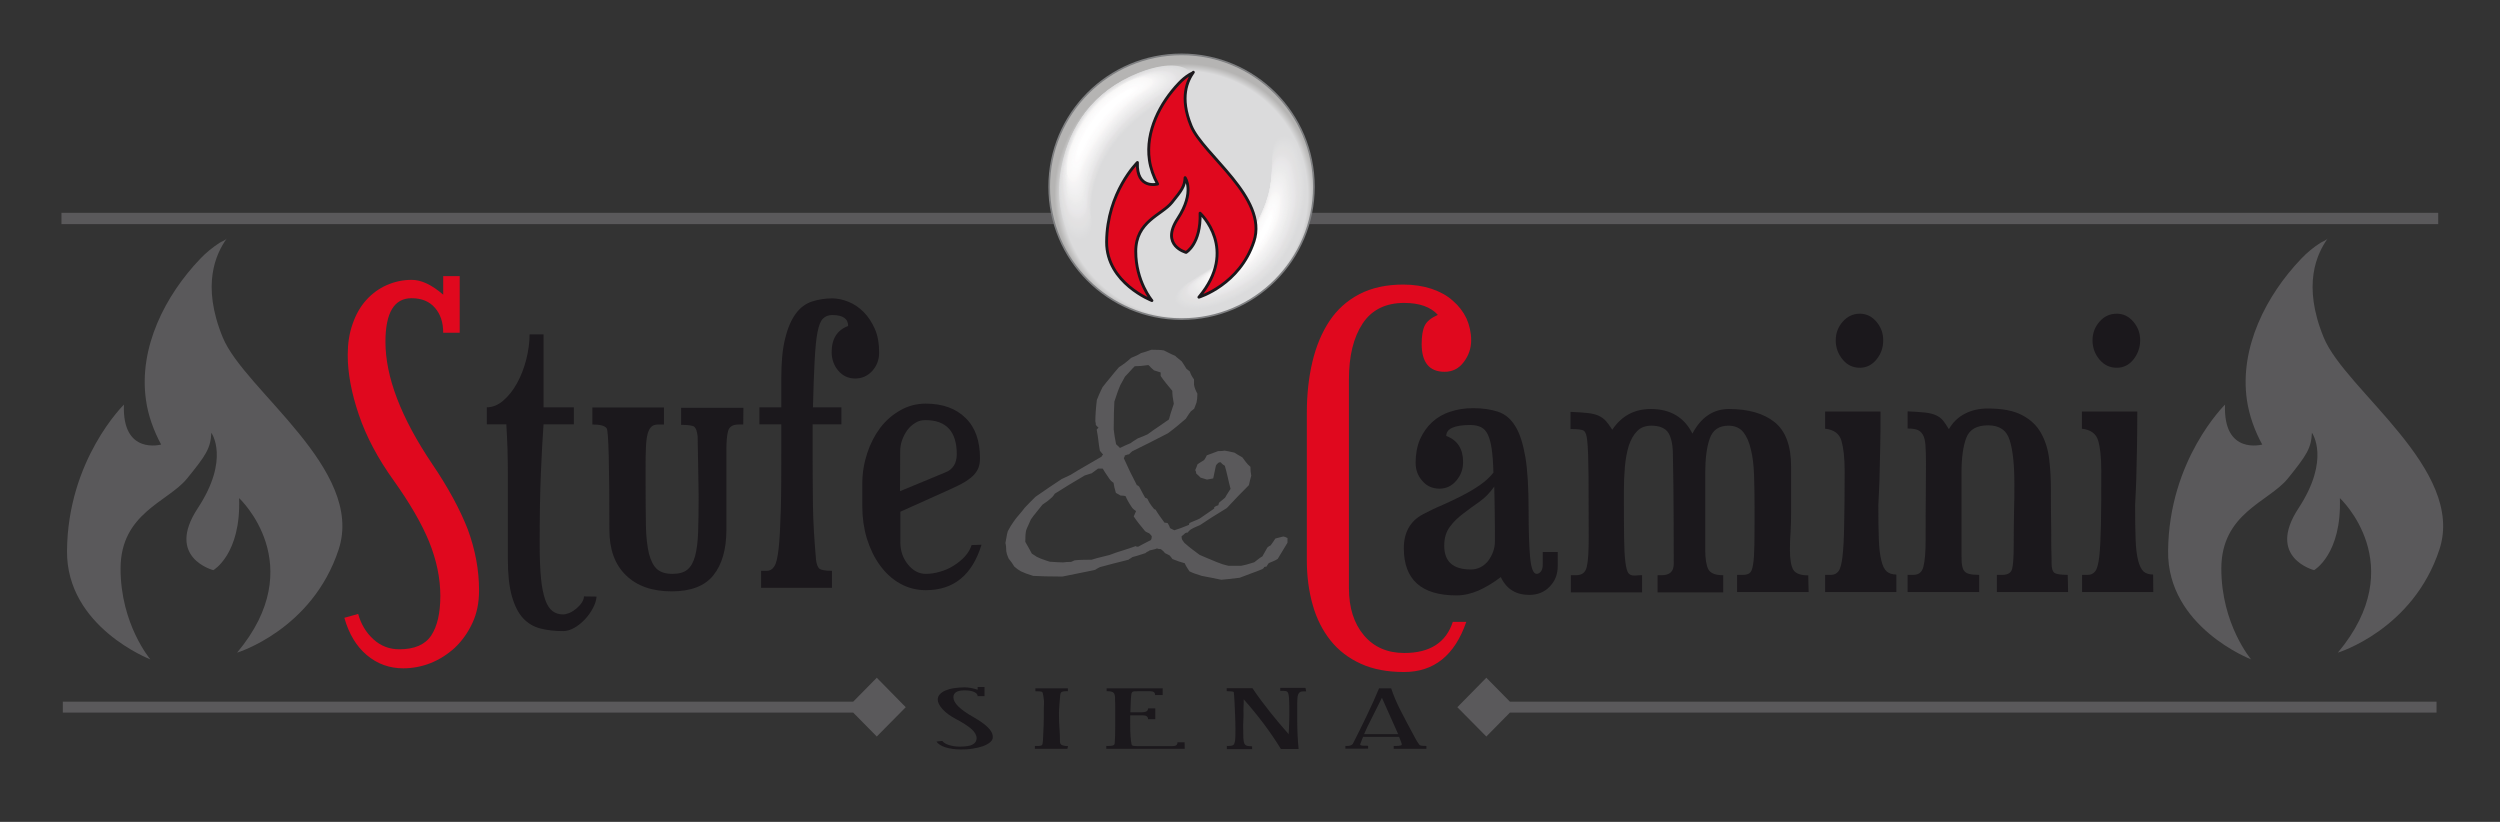 <?xml version="1.0" encoding="utf-8"?>
<!-- Generator: Adobe Illustrator 23.0.2, SVG Export Plug-In . SVG Version: 6.00 Build 0)  -->
<svg version="1.1" id="Livello_1" xmlns="http://www.w3.org/2000/svg" xmlns:xlink="http://www.w3.org/1999/xlink" x="0px" y="0px"
	 viewBox="0 0 148.47 48.81" style="enable-background:new 0 0 148.47 48.81;" xml:space="preserve">
<rect x="0" y="0" width="148.47" height="48.81" fill="#333333" stroke="none"/>
<style type="text/css">
	.st0{fill:#5A595B;}
	.st1{fill:#1B181C;}
	.st2{fill:#E0081E;}
	.st3{clip-path:url(#SVGID_2_);fill:url(#SVGID_3_);}
	.st4{fill:none;stroke:#7F8082;stroke-width:0.101;}
	.st5{fill:#DBDBDC;}
	.st6{fill:#DCDCDD;}
	.st7{fill:#DDDDDE;}
	.st8{fill:#DEDEDF;}
	.st9{fill:#DFDFE0;}
	.st10{fill:#E0E0E1;}
	.st11{fill:#E1E1E1;}
	.st12{fill:#E2E1E1;}
	.st13{fill:#E3E1E2;}
	.st14{fill:#E3E2E3;}
	.st15{fill:#E4E3E4;}
	.st16{fill:#E6E5E6;}
	.st17{fill:#E8E6E7;}
	.st18{fill:#E8E7E9;}
	.st19{fill:#E9E8EA;}
	.st20{fill:#EAE9EA;}
	.st21{fill:#EAEAEA;}
	.st22{fill:#EBEBEB;}
	.st23{fill:#ECECEC;}
	.st24{fill:#EEEDED;}
	.st25{fill:#EFEEEE;}
	.st26{fill:#EFEFEF;}
	.st27{fill:#F0F0F0;}
	.st28{fill:#F1F0F1;}
	.st29{fill:#F2F1F2;}
	.st30{fill:#F3F2F3;}
	.st31{fill:#F4F3F3;}
	.st32{fill:#F5F4F4;}
	.st33{fill:#F6F4F5;}
	.st34{fill:#F8F6F6;}
	.st35{fill:#F9F8F7;}
	.st36{fill:#FAF9F9;}
	.st37{fill:#FBFAFA;}
	.st38{fill:#FBFBFB;}
	.st39{fill:#FCFCFC;}
	.st40{fill:#FDFBFC;}
	.st41{fill:#FEFDFD;}
	.st42{fill:#FEFEFE;}
	.st43{fill:#FFFFFF;}
	.st44{fill:#E0081E;stroke:#1B181C;stroke-width:0.171;stroke-linecap:round;stroke-linejoin:round;}
</style>
<g>
	<g>
		<g>
			<polygon class="st0" points="3.73,42.32 50.67,42.32 52.07,43.74 53.79,42 52.07,40.25 50.67,41.67 3.73,41.67 			"/>
			<polygon class="st0" points="144.7,41.67 89.67,41.67 88.27,40.25 86.55,42 88.27,43.74 89.67,42.32 144.7,42.32 			"/>
		</g>
		<g>
			<path class="st1" d="M58.96,43.78c0,0.12-0.06,0.22-0.17,0.31c-0.11,0.09-0.26,0.17-0.43,0.23c-0.18,0.06-0.38,0.11-0.6,0.14
				c-0.22,0.04-0.45,0.05-0.68,0.05c-0.34,0-0.64-0.04-0.91-0.12c-0.26-0.08-0.45-0.2-0.56-0.35l0.35-0.04
				c0.07,0.1,0.2,0.18,0.38,0.24c0.18,0.06,0.4,0.1,0.64,0.1c0.38,0,0.64-0.04,0.79-0.13C57.92,44.13,58,44,58,43.84
				c0-0.17-0.1-0.35-0.28-0.52c-0.19-0.17-0.48-0.37-0.88-0.58c-0.4-0.21-0.69-0.42-0.87-0.63c-0.19-0.21-0.28-0.4-0.28-0.57
				c0-0.11,0.04-0.21,0.12-0.3c0.08-0.09,0.19-0.17,0.33-0.23c0.14-0.06,0.31-0.11,0.51-0.14s0.41-0.05,0.63-0.05
				c0.24,0,0.5,0.05,0.78,0.14V40.8h0.41v0.54h-0.41c0-0.1-0.07-0.18-0.2-0.24C57.72,41.03,57.53,41,57.27,41
				c-0.43,0-0.65,0.14-0.65,0.41c0,0.34,0.39,0.72,1.16,1.16c0.4,0.23,0.69,0.43,0.88,0.62C58.87,43.39,58.96,43.58,58.96,43.78z"/>
			<path class="st1" d="M63.39,44.47h-1.93V44.3h0.15c0.07,0,0.12,0,0.17-0.01c0.04-0.01,0.07-0.02,0.1-0.04
				c0.02-0.02,0.03-0.06,0.04-0.1c0-0.04,0.01-0.11,0.02-0.19c0.01-0.15,0.01-0.3,0.02-0.46c0.01-0.16,0.01-0.31,0.02-0.47
				c0-0.15,0.01-0.3,0.01-0.44c0-0.14,0-0.27,0-0.39c0-0.14,0-0.24,0.01-0.33c0-0.08,0-0.15,0-0.21c0-0.06-0.01-0.13-0.02-0.2
				c-0.01-0.07-0.02-0.17-0.05-0.29c-0.01-0.06-0.05-0.09-0.11-0.1c-0.06-0.01-0.17-0.02-0.33-0.02v-0.17h1.93v0.17
				c-0.01,0-0.06,0-0.13,0c-0.17,0-0.28,0.04-0.3,0.12c-0.01,0.01-0.02,0.06-0.03,0.16c-0.01,0.1-0.02,0.21-0.03,0.34
				c-0.01,0.13-0.02,0.27-0.03,0.42c-0.01,0.14-0.01,0.26-0.01,0.37c0,0.28,0.01,0.55,0.03,0.8c0.02,0.25,0.03,0.51,0.03,0.75
				c0,0.04,0,0.08,0.01,0.11c0.01,0.04,0.03,0.07,0.06,0.1c0.03,0.02,0.08,0.05,0.15,0.06c0.07,0.02,0.15,0.03,0.26,0.03
				L63.39,44.47L63.39,44.47z"/>
			<path class="st1" d="M70.36,44.47H65.7V44.3h0.14c0.12,0,0.21-0.01,0.26-0.03c0.05-0.02,0.09-0.06,0.1-0.12
				c0.02-0.24,0.03-0.56,0.03-0.95c0-0.25,0-0.48,0-0.69c0-0.21,0-0.39,0-0.55c0-0.16,0-0.28-0.01-0.38c0-0.1,0-0.16,0-0.19
				c-0.01-0.07-0.02-0.13-0.04-0.18c-0.02-0.04-0.05-0.08-0.09-0.1c-0.04-0.02-0.09-0.04-0.15-0.05c-0.06-0.01-0.14-0.01-0.22-0.01
				v-0.17h3.33v0.4H68.6c0-0.15-0.09-0.23-0.28-0.23h-0.71c-0.15,0-0.26,0-0.31,0.02c-0.05,0.01-0.08,0.05-0.1,0.1
				c-0.01,0.06-0.03,0.19-0.04,0.37c-0.01,0.18-0.02,0.43-0.03,0.76h0.7c0.23,0,0.35-0.08,0.35-0.23h0.43v0.64h-0.43
				c0-0.16-0.11-0.23-0.35-0.23h-0.71v0.36c0,0.36,0,0.65,0.02,0.87c0.01,0.22,0.04,0.38,0.06,0.48c0.01,0.06,0.04,0.09,0.09,0.1
				c0.05,0.02,0.14,0.02,0.28,0.02h2.08c0.19,0,0.28-0.08,0.28-0.23h0.42L70.36,44.47L70.36,44.47z"/>
			<path class="st1" d="M77.57,41.06c-0.01,0-0.04,0-0.08,0c-0.08,0-0.14,0-0.2,0.01c-0.05,0.01-0.09,0.03-0.12,0.06
				c-0.03,0.03-0.06,0.07-0.08,0.13c-0.02,0.06-0.04,0.14-0.04,0.24c-0.01,0.1-0.01,0.23-0.01,0.38c0,0.16,0,0.34,0,0.56v0.4
				c0,0.26,0.01,0.53,0.02,0.8c0.02,0.27,0.03,0.55,0.06,0.84h-1.05c-0.32-0.52-0.67-1.03-1.03-1.51c-0.37-0.49-0.76-0.97-1.18-1.44
				c0,0.02,0,0.06,0,0.15c0,0.08,0,0.19-0.01,0.31s0,0.25,0,0.38c0,0.14,0,0.27-0.01,0.39c0,0.12-0.01,0.22-0.01,0.31
				c0,0.08,0,0.13,0,0.14c0,0.27,0.01,0.47,0.01,0.62c0.01,0.15,0.03,0.26,0.06,0.33c0.04,0.07,0.09,0.11,0.16,0.13
				c0.07,0.02,0.17,0.03,0.3,0.03v0.17h-1.5V44.3h0.11c0.09,0,0.16-0.01,0.22-0.03s0.1-0.06,0.12-0.13c0.03-0.07,0.05-0.17,0.05-0.3
				c0.01-0.13,0.01-0.31,0.01-0.53c0-0.3-0.01-0.58-0.02-0.84c-0.01-0.27-0.02-0.5-0.03-0.71c-0.01-0.2-0.02-0.36-0.03-0.48
				c-0.01-0.12-0.02-0.18-0.02-0.18c-0.03-0.02-0.08-0.04-0.15-0.04c-0.07-0.01-0.16-0.01-0.27-0.01v-0.18h1.53
				c0.33,0.49,0.68,0.96,1.04,1.41c0.36,0.45,0.73,0.89,1.11,1.32c0.01-0.23,0.03-0.44,0.03-0.65c0.01-0.2,0.01-0.4,0.01-0.59
				c0-0.31,0-0.55-0.01-0.73c0-0.17-0.02-0.31-0.04-0.4c-0.02-0.09-0.05-0.14-0.1-0.17c-0.04-0.02-0.1-0.03-0.18-0.03
				c-0.03,0-0.06,0-0.1,0c-0.04,0-0.07,0-0.11,0v-0.18h1.5L77.57,41.06L77.57,41.06L77.57,41.06z"/>
			<path class="st1" d="M84.72,44.47h-1.95V44.3h0.13c0.23,0,0.35-0.03,0.35-0.08c0-0.04-0.02-0.1-0.05-0.18
				c-0.03-0.08-0.07-0.18-0.11-0.28h-2.14l-0.16,0.41c0,0.01-0.01,0.02-0.01,0.03c0,0.01,0,0.02,0,0.02c0,0.03,0.04,0.05,0.11,0.06
				c0.07,0.01,0.19,0.01,0.36,0.01v0.17H79.9V44.3h0.12c0.14,0,0.25-0.04,0.32-0.12c0.29-0.57,0.57-1.13,0.83-1.68
				c0.26-0.54,0.51-1.09,0.73-1.62h0.72c0.13,0.4,0.31,0.83,0.55,1.3c0.24,0.47,0.52,1,0.83,1.57c0.03,0.05,0.06,0.11,0.1,0.18
				c0.04,0.07,0.09,0.16,0.16,0.25c0.03,0.06,0.08,0.09,0.14,0.1c0.06,0.01,0.16,0.02,0.31,0.02V44.47z M83.03,43.59l-0.96-2.15
				c-0.01,0.02-0.05,0.09-0.1,0.2c-0.05,0.11-0.12,0.23-0.19,0.38c-0.07,0.15-0.15,0.3-0.24,0.48c-0.09,0.17-0.17,0.33-0.24,0.48
				c-0.08,0.15-0.14,0.28-0.19,0.4s-0.09,0.19-0.1,0.22H83.03z"/>
		</g>
		<g>
			<g>
				<g>
					<path class="st2" d="M28.45,35.06c0,0.73-0.13,1.38-0.4,1.95c-0.27,0.58-0.62,1.06-1.04,1.46c-0.43,0.39-0.91,0.7-1.44,0.91
						c-0.53,0.21-1.08,0.31-1.62,0.31c-0.82,0-1.54-0.26-2.16-0.78c-0.62-0.52-1.07-1.26-1.34-2.22l0.82-0.23
						c0.17,0.61,0.47,1.11,0.91,1.51c0.44,0.4,0.95,0.59,1.54,0.59c0.9,0,1.53-0.28,1.89-0.82c0.36-0.55,0.54-1.33,0.54-2.35
						c0-1.06-0.23-2.14-0.67-3.23c-0.45-1.09-1.15-2.29-2.09-3.61c-0.95-1.32-1.64-2.62-2.08-3.92c-0.44-1.29-0.66-2.47-0.66-3.54
						c0-0.68,0.09-1.29,0.29-1.85c0.19-0.56,0.46-1.03,0.8-1.41s0.74-0.68,1.21-0.89c0.47-0.21,0.97-0.32,1.5-0.32
						c0.57,0,1.19,0.29,1.87,0.88v-1.1h0.98v3.36h-0.98c0-0.61-0.16-1.1-0.49-1.48c-0.33-0.38-0.79-0.57-1.39-0.57
						c-1.03,0-1.55,0.86-1.55,2.59c0,2.08,0.92,4.5,2.78,7.26c0.95,1.4,1.65,2.7,2.11,3.88C28.22,32.63,28.45,33.84,28.45,35.06z"/>
					<path class="st1" d="M35.43,35.43c-0.02,0.22-0.09,0.45-0.22,0.69c-0.13,0.25-0.29,0.47-0.48,0.67c-0.19,0.2-0.4,0.37-0.63,0.5
						c-0.23,0.13-0.45,0.19-0.66,0.19c-0.49,0-0.93-0.05-1.33-0.15c-0.4-0.1-0.75-0.3-1.04-0.61c-0.29-0.31-0.51-0.75-0.67-1.31
						c-0.16-0.56-0.24-1.3-0.24-2.21v-5.1c0-0.48-0.01-0.96-0.02-1.44c-0.02-0.48-0.04-0.97-0.07-1.46h-1.16v-1.01
						c0.35,0,0.68-0.14,0.99-0.41c0.31-0.27,0.58-0.61,0.81-1.03c0.23-0.42,0.41-0.88,0.54-1.39c0.13-0.51,0.2-1.01,0.2-1.5h0.83
						v4.33h1.8v1.01h-1.8c-0.06,0.79-0.11,1.77-0.16,2.94c-0.05,1.18-0.07,2.58-0.07,4.22c0,0.81,0.03,1.47,0.08,2
						c0.05,0.52,0.14,0.94,0.25,1.26c0.11,0.32,0.26,0.54,0.43,0.67c0.17,0.13,0.38,0.2,0.63,0.2c0.1,0,0.23-0.03,0.38-0.09
						c0.14-0.06,0.28-0.15,0.41-0.26c0.13-0.11,0.24-0.23,0.32-0.35c0.08-0.13,0.13-0.25,0.13-0.37L35.43,35.43L35.43,35.43z"/>
					<path class="st1" d="M44.14,25.21h-0.27c-0.35,0-0.56,0.13-0.63,0.39c-0.07,0.26-0.1,0.63-0.1,1.09v4.77
						c0,1.16-0.26,2.06-0.77,2.7c-0.51,0.64-1.34,0.96-2.48,0.96c-1.16,0-2.07-0.32-2.72-0.96c-0.66-0.64-0.98-1.54-0.98-2.7
						c0-3.86-0.05-5.87-0.16-6.02c-0.11-0.16-0.39-0.23-0.85-0.23v-1.01h4.25v1.01h-0.32c-0.19,0-0.33,0.04-0.42,0.13
						c-0.1,0.08-0.17,0.23-0.23,0.43c-0.05,0.2-0.09,0.48-0.1,0.83c-0.02,0.35-0.02,0.77-0.02,1.29v0.83c0,0.99,0.01,1.82,0.02,2.5
						c0.01,0.68,0.08,1.23,0.18,1.66c0.11,0.42,0.27,0.73,0.48,0.92c0.22,0.19,0.52,0.28,0.92,0.28c0.38,0,0.67-0.08,0.88-0.25
						c0.21-0.17,0.36-0.44,0.46-0.81c0.1-0.37,0.16-0.85,0.18-1.42c0.02-0.58,0.03-1.29,0.03-2.12c0-0.09,0-0.33-0.01-0.71
						c-0.01-0.38-0.01-0.78-0.02-1.2c-0.01-0.41-0.01-0.79-0.02-1.12c-0.01-0.33-0.01-0.51-0.01-0.54c-0.03-0.29-0.1-0.48-0.19-0.56
						c-0.1-0.08-0.36-0.12-0.79-0.12v-1.01h3.7L44.14,25.21C44.14,25.21,44.14,25.21,44.14,25.21z"/>
					<path class="st1" d="M49.43,17.72c0.31,0,0.62,0.07,0.95,0.2c0.33,0.13,0.63,0.33,0.9,0.6c0.27,0.27,0.49,0.6,0.67,1
						c0.18,0.4,0.26,0.88,0.26,1.43c0,0.42-0.14,0.78-0.41,1.08c-0.28,0.3-0.61,0.45-1.01,0.45c-0.41,0-0.75-0.16-1.01-0.47
						s-0.39-0.68-0.39-1.1c0-0.79,0.33-1.31,0.98-1.55c0-0.43-0.31-0.65-0.94-0.65c-0.23,0-0.41,0.07-0.55,0.21
						c-0.15,0.14-0.25,0.41-0.33,0.81c-0.08,0.4-0.13,0.96-0.17,1.68c-0.04,0.72-0.07,1.64-0.1,2.78h1.69v1.01h-1.71v1.9
						c0,0.97,0.01,1.94,0.02,2.91c0.01,0.97,0.08,2.04,0.18,3.21c0.03,0.28,0.1,0.46,0.2,0.55c0.1,0.08,0.35,0.13,0.75,0.13v1.01
						H45.2V33.9h0.34c0.18,0,0.33-0.08,0.44-0.26c0.12-0.17,0.2-0.52,0.26-1.05c0.06-0.53,0.1-1.3,0.13-2.3s0.03-2.32,0.03-3.98
						V25.2h-1.3v-1.01h1.3v-1.72c0-0.96,0.07-1.75,0.23-2.37c0.15-0.62,0.36-1.1,0.62-1.46s0.58-0.6,0.96-0.73
						C48.58,17.79,48.99,17.72,49.43,17.72z"/>
					<path class="st1" d="M58.29,32.35c-0.55,1.8-1.65,2.7-3.31,2.7c-0.56,0-1.08-0.14-1.54-0.4c-0.47-0.27-0.86-0.63-1.19-1.09
						c-0.33-0.45-0.58-0.98-0.77-1.58c-0.18-0.6-0.27-1.24-0.27-1.92v-1.34c0-0.62,0.1-1.22,0.29-1.8c0.19-0.58,0.45-1.08,0.78-1.52
						c0.33-0.43,0.73-0.78,1.2-1.04c0.46-0.26,0.96-0.39,1.49-0.39c1,0,1.79,0.28,2.37,0.85c0.58,0.56,0.86,1.36,0.86,2.4
						c0,0.2-0.03,0.38-0.08,0.53c-0.05,0.15-0.15,0.3-0.27,0.44c-0.13,0.14-0.31,0.28-0.53,0.42c-0.23,0.14-0.52,0.28-0.87,0.44
						l-2.98,1.34v1.81c0,0.51,0.15,0.95,0.45,1.32c0.3,0.37,0.65,0.56,1.06,0.56c0.27,0,0.56-0.04,0.85-0.13
						c0.29-0.08,0.56-0.2,0.81-0.36c0.25-0.15,0.47-0.34,0.66-0.54c0.19-0.21,0.33-0.44,0.4-0.68L58.29,32.35L58.29,32.35
						L58.29,32.35z M56.82,26.97c0-1.34-0.62-2.02-1.86-2.02c-0.23,0-0.43,0.05-0.61,0.17c-0.18,0.11-0.34,0.25-0.47,0.43
						c-0.13,0.18-0.23,0.38-0.31,0.6c-0.08,0.22-0.11,0.45-0.11,0.68l-0.01,2.34l2.68-1.11C56.6,27.88,56.82,27.51,56.82,26.97z"/>
				</g>
			</g>
			<g>
				<g>
					<path class="st2" d="M87.37,20.21c0,0.47-0.15,0.91-0.44,1.29c-0.29,0.39-0.67,0.58-1.14,0.58c-0.9,0-1.36-0.55-1.36-1.65
						c0-0.48,0.06-0.84,0.18-1.09c0.12-0.25,0.38-0.46,0.78-0.64c-0.42-0.47-1.09-0.71-2-0.71c-1.1,0-1.93,0.41-2.47,1.23
						c-0.54,0.82-0.81,1.92-0.81,3.31v12.4c0,1.17,0.3,2.1,0.89,2.8c0.59,0.7,1.39,1.05,2.4,1.05c1.52,0,2.48-0.62,2.88-1.85h0.8
						c-0.68,1.98-1.91,2.98-3.7,2.98c-0.98,0-1.84-0.16-2.56-0.49c-0.73-0.33-1.33-0.79-1.8-1.38c-0.47-0.59-0.83-1.29-1.06-2.11
						c-0.23-0.81-0.35-1.69-0.35-2.64v-8.78c0-1.08,0.11-2.09,0.33-3.02s0.56-1.74,1.01-2.42c0.46-0.69,1.05-1.22,1.78-1.6
						s1.6-0.57,2.61-0.57c0.62,0,1.18,0.09,1.67,0.25c0.5,0.17,0.93,0.4,1.27,0.71c0.35,0.3,0.62,0.65,0.81,1.05
						C87.27,19.32,87.37,19.75,87.37,20.21z"/>
					<path class="st1" d="M92.51,33.62c0,0.48-0.15,0.88-0.47,1.21c-0.31,0.33-0.72,0.5-1.22,0.5c-0.79,0-1.36-0.35-1.69-1.06
						c-0.44,0.34-0.88,0.6-1.32,0.8c-0.44,0.19-0.88,0.29-1.31,0.29c-2.09,0-3.13-0.94-3.13-2.8c0-0.94,0.38-1.62,1.14-2.02
						c0.38-0.2,0.77-0.39,1.18-0.56c0.4-0.18,0.79-0.36,1.15-0.55c0.37-0.19,0.71-0.39,1.03-0.61c0.32-0.22,0.6-0.47,0.82-0.75
						c-0.01-0.57-0.05-1.04-0.1-1.4c-0.05-0.36-0.13-0.65-0.23-0.86c-0.1-0.21-0.23-0.35-0.4-0.44c-0.17-0.08-0.38-0.13-0.64-0.13
						c-0.95,0-1.43,0.22-1.43,0.65c0.67,0.25,1,0.77,1,1.55c0,0.42-0.13,0.78-0.4,1.1c-0.27,0.32-0.6,0.48-1,0.48
						c-0.41,0-0.76-0.15-1.02-0.46c-0.27-0.3-0.4-0.66-0.4-1.08c0-0.53,0.09-0.99,0.26-1.39c0.18-0.4,0.42-0.74,0.72-1.02
						c0.31-0.28,0.66-0.49,1.08-0.62c0.41-0.14,0.86-0.21,1.35-0.21c0.56,0,1.06,0.07,1.48,0.21c0.42,0.14,0.76,0.42,1.03,0.86
						c0.27,0.43,0.46,1.04,0.6,1.84c0.13,0.79,0.19,1.84,0.19,3.14c0,1.2,0.03,2.14,0.09,2.8c0.06,0.66,0.19,0.99,0.39,0.99
						c0.09,0,0.17-0.05,0.25-0.14c0.07-0.09,0.11-0.23,0.11-0.42v-0.74h0.89L92.51,33.62L92.51,33.62L92.51,33.62z M88.78,32.16
						c0-0.54,0-1.08-0.01-1.63c0-0.55-0.02-1.09-0.03-1.63c-0.25,0.35-0.53,0.65-0.87,0.89c-0.34,0.24-0.66,0.47-0.97,0.71
						c-0.31,0.23-0.58,0.49-0.8,0.79c-0.22,0.3-0.33,0.66-0.33,1.12c0,0.94,0.52,1.41,1.58,1.41c0.41,0,0.75-0.17,1.03-0.51
						C88.64,32.95,88.78,32.57,88.78,32.16z"/>
					<path class="st1" d="M107.41,35.16h-4.25v-1.02h0.34c0.17,0,0.3-0.03,0.4-0.1c0.1-0.07,0.17-0.24,0.21-0.51
						c0.05-0.27,0.07-0.67,0.08-1.21c0.01-0.54,0.01-1.28,0.01-2.2c0-0.67-0.01-1.29-0.03-1.89c-0.02-0.6-0.08-1.11-0.19-1.54
						c-0.1-0.44-0.25-0.78-0.45-1.03c-0.21-0.25-0.5-0.38-0.88-0.38c-0.56,0-0.93,0.25-1.11,0.76c-0.18,0.5-0.27,1.19-0.27,2.07
						v4.54c0,0.55,0.07,0.95,0.19,1.17c0.13,0.23,0.42,0.34,0.88,0.34v1.02h-3.9v-1.02h0.25c0.47,0,0.71-0.22,0.71-0.67
						c0-1.99-0.01-3.52-0.02-4.58c-0.02-1.06-0.03-1.69-0.03-1.89c0-0.57-0.09-1.01-0.26-1.3c-0.18-0.29-0.52-0.44-1.02-0.44
						c-0.35,0-0.64,0.11-0.84,0.32c-0.22,0.22-0.38,0.51-0.5,0.87c-0.11,0.36-0.19,0.78-0.23,1.24c-0.04,0.46-0.06,0.94-0.06,1.41
						c0,1.16,0,2.07,0.01,2.75c0.01,0.67,0.03,1.17,0.08,1.52c0.04,0.34,0.11,0.56,0.18,0.65c0.07,0.09,0.18,0.14,0.32,0.14
						c0.07,0,0.15,0,0.22-0.01c0.08-0.01,0.17-0.01,0.27-0.01v1.02h-4.23v-1.02h0.32c0.35,0,0.56-0.17,0.63-0.52
						c0.08-0.35,0.11-0.92,0.11-1.71c0-1.5-0.01-2.73-0.01-3.69c-0.01-0.96-0.03-1.66-0.08-2.09c-0.03-0.29-0.09-0.48-0.19-0.56
						c-0.1-0.08-0.36-0.11-0.8-0.11v-1.02c0.43,0.02,0.77,0.04,1.03,0.07c0.26,0.03,0.47,0.08,0.64,0.16
						c0.17,0.08,0.31,0.18,0.43,0.31c0.11,0.13,0.24,0.3,0.38,0.52c0.55-0.82,1.31-1.23,2.29-1.23c1.16,0,1.98,0.49,2.47,1.46
						c0.51-0.97,1.24-1.46,2.17-1.46c1.15,0,2.06,0.26,2.71,0.78c0.65,0.52,0.98,1.4,0.98,2.63v2.74c0,0.37-0.01,0.75-0.03,1.13
						c-0.03,0.38-0.04,0.74-0.04,1.08c0,0.58,0.07,0.97,0.2,1.19c0.14,0.22,0.43,0.33,0.89,0.33L107.41,35.16L107.41,35.16
						L107.41,35.16z"/>
					<path class="st1" d="M112.62,35.16h-4.23v-1.02h0.35c0.18,0,0.33-0.07,0.44-0.21c0.11-0.14,0.19-0.43,0.24-0.86
						c0.05-0.43,0.09-1.06,0.1-1.88c0.02-0.82,0.03-1.9,0.03-3.25c0-0.76-0.07-1.34-0.19-1.76c-0.12-0.42-0.44-0.66-0.97-0.72v-1.02
						h3.29c0,0.79,0,1.52-0.02,2.2c-0.01,0.68-0.03,1.27-0.04,1.76c-0.02,0.5-0.03,0.89-0.05,1.17c-0.01,0.28-0.02,0.44-0.02,0.45
						c0,0.82,0.01,1.49,0.03,2.02c0.02,0.53,0.07,0.94,0.15,1.25c0.07,0.31,0.18,0.53,0.32,0.65c0.14,0.12,0.33,0.18,0.57,0.18
						L112.62,35.16L112.62,35.16z M110.45,18.63c0.39,0,0.72,0.16,0.99,0.48s0.4,0.68,0.4,1.1c0,0.43-0.13,0.81-0.4,1.14
						c-0.27,0.33-0.6,0.49-0.99,0.49c-0.41,0-0.75-0.16-1.02-0.49c-0.27-0.33-0.41-0.7-0.41-1.14c0-0.42,0.14-0.79,0.41-1.1
						S110.04,18.63,110.45,18.63z"/>
					<path class="st1" d="M122.82,35.16h-4.23v-1.02h0.32c0.33,0,0.53-0.12,0.59-0.37c0.06-0.25,0.09-0.71,0.09-1.39
						c0-0.74,0.01-1.41,0.02-1.99c0.02-0.59,0.02-1.14,0.02-1.65c0-1.14-0.09-2.01-0.28-2.6c-0.18-0.59-0.61-0.88-1.28-0.88
						c-0.67,0-1.1,0.24-1.29,0.73c-0.19,0.49-0.29,1.18-0.29,2.08v4.47c0,0.34,0,0.62,0.01,0.82c0.01,0.21,0.05,0.37,0.11,0.49
						c0.07,0.12,0.18,0.19,0.32,0.23s0.35,0.06,0.61,0.06v1.02h-4.25v-1.02h0.34c0.32,0,0.52-0.16,0.6-0.49
						c0.08-0.33,0.13-0.84,0.13-1.53c0-1.02,0-1.93,0.01-2.71c0.01-0.78,0.01-1.41,0.01-1.87c0-0.47-0.01-0.83-0.03-1.1
						c-0.02-0.27-0.07-0.48-0.16-0.63c-0.09-0.15-0.2-0.24-0.34-0.29c-0.15-0.05-0.33-0.07-0.56-0.07v-1.02
						c0.43,0.02,0.77,0.04,1.03,0.07c0.26,0.03,0.48,0.08,0.65,0.16c0.18,0.08,0.31,0.18,0.42,0.31c0.11,0.13,0.22,0.3,0.35,0.52
						c0.23-0.4,0.54-0.71,0.95-0.92c0.4-0.21,0.86-0.31,1.36-0.31c0.87,0,1.55,0.13,2.05,0.4c0.5,0.26,0.87,0.62,1.12,1.07
						c0.25,0.45,0.41,0.96,0.48,1.55c0.07,0.58,0.1,1.18,0.1,1.8c0,0.68,0,1.25,0.01,1.72c0.01,0.46,0.01,0.86,0.01,1.18
						c0,0.33,0,0.6,0.01,0.83c0.01,0.24,0.01,0.45,0.01,0.65c0,0.29,0.06,0.48,0.17,0.56c0.11,0.08,0.38,0.12,0.79,0.12
						L122.82,35.16L122.82,35.16L122.82,35.16z"/>
					<path class="st1" d="M127.88,35.16h-4.23v-1.02h0.34c0.19,0,0.33-0.07,0.44-0.21c0.11-0.14,0.19-0.43,0.24-0.86
						c0.05-0.43,0.08-1.06,0.1-1.88c0.02-0.82,0.02-1.9,0.02-3.25c0-0.76-0.06-1.34-0.18-1.76c-0.12-0.42-0.44-0.66-0.97-0.72v-1.02
						h3.29c0,0.79-0.01,1.52-0.02,2.2c-0.02,0.68-0.03,1.27-0.04,1.76c-0.02,0.5-0.03,0.89-0.05,1.17
						c-0.01,0.28-0.02,0.44-0.02,0.45c0,0.82,0.01,1.49,0.03,2.02c0.02,0.53,0.07,0.94,0.15,1.25c0.08,0.31,0.19,0.53,0.32,0.65
						c0.14,0.12,0.33,0.18,0.57,0.18L127.88,35.16L127.88,35.16z M125.71,18.63c0.39,0,0.72,0.16,0.99,0.48s0.4,0.68,0.4,1.1
						c0,0.43-0.14,0.81-0.4,1.14c-0.26,0.33-0.6,0.49-0.99,0.49c-0.41,0-0.75-0.16-1.03-0.49c-0.27-0.33-0.41-0.7-0.41-1.14
						c0-0.42,0.14-0.79,0.41-1.1C124.95,18.79,125.3,18.63,125.71,18.63z"/>
				</g>
			</g>
			<g>
				<path class="st0" d="M72.53,34.43c-0.2-0.04-0.4-0.08-0.59-0.12c-0.19-0.04-0.39-0.08-0.57-0.11c-0.31-0.09-0.55-0.18-0.73-0.27
					c-0.05-0.08-0.1-0.16-0.15-0.23c-0.05-0.08-0.1-0.17-0.13-0.25c-0.22-0.06-0.47-0.14-0.73-0.25c-0.07-0.1-0.13-0.18-0.19-0.23
					c0.01,0.01-0.07-0.03-0.25-0.12c-0.05-0.07-0.13-0.15-0.25-0.24c-0.1,0-0.17-0.01-0.23-0.04c-0.08,0.03-0.16,0.06-0.23,0.07
					c-0.07,0.02-0.14,0.03-0.21,0.05c-0.04,0.03-0.07,0.06-0.12,0.07c-0.04,0.02-0.08,0.05-0.13,0.09
					c-0.43,0.14-0.68,0.22-0.76,0.23c-0.04,0.03-0.08,0.06-0.12,0.08c-0.05,0.02-0.09,0.05-0.12,0.08c-0.71,0.18-1.27,0.32-1.7,0.44
					c-0.15,0.08-0.25,0.13-0.28,0.16c-0.32,0.07-0.64,0.14-0.96,0.2c-0.32,0.07-0.65,0.13-0.99,0.2c-0.77,0-1.35-0.02-1.73-0.04
					c-0.33-0.1-0.57-0.19-0.73-0.27c-0.06-0.04-0.12-0.08-0.19-0.12c-0.06-0.05-0.13-0.1-0.2-0.16c-0.11-0.18-0.22-0.34-0.34-0.48
					c-0.06-0.13-0.11-0.27-0.14-0.44c0-0.22-0.02-0.38-0.05-0.48c0.02-0.1,0.04-0.21,0.06-0.33c0.02-0.12,0.04-0.24,0.08-0.37
					c0.12-0.23,0.23-0.41,0.34-0.56c0.09-0.14,0.2-0.27,0.32-0.41c0.12-0.14,0.24-0.28,0.35-0.43c0.26-0.27,0.47-0.49,0.64-0.65
					c0.24-0.16,0.48-0.33,0.74-0.51c0.26-0.18,0.53-0.36,0.81-0.54c0.04-0.02,0.21-0.1,0.53-0.25c0.28-0.18,0.58-0.35,0.89-0.53
					c0.31-0.18,0.63-0.37,0.95-0.55c0-0.03,0.03-0.07,0.09-0.12c-0.11-0.13-0.17-0.21-0.19-0.23c-0.04-0.21-0.07-0.41-0.09-0.61
					c-0.02-0.2-0.06-0.42-0.1-0.64c0-0.02,0.04-0.06,0.11-0.12c-0.07-0.06-0.12-0.11-0.16-0.16c0-0.08-0.01-0.15-0.03-0.21
					c0-0.36,0.03-0.79,0.09-1.28c0.05-0.12,0.1-0.24,0.15-0.36c0.05-0.12,0.12-0.26,0.19-0.4c0.14-0.18,0.29-0.37,0.46-0.57
					c0.16-0.2,0.33-0.41,0.51-0.61c0.25-0.16,0.49-0.34,0.73-0.56c0.21-0.08,0.41-0.17,0.58-0.28c0.13-0.03,0.34-0.1,0.62-0.2
					c0.33,0,0.58,0.01,0.74,0.04c0.08,0.04,0.18,0.09,0.3,0.15c0.12,0.06,0.24,0.12,0.37,0.17c0.04,0.04,0.09,0.09,0.17,0.15
					c0.08,0.06,0.15,0.12,0.22,0.18c0.09,0.14,0.19,0.28,0.28,0.44l0.2,0.16c0.05,0.16,0.13,0.31,0.25,0.47c0,0.05,0,0.1,0,0.15
					c0,0.06,0,0.11,0,0.17c0.03,0.18,0.1,0.35,0.2,0.53c0,0.22-0.02,0.39-0.05,0.52c-0.08,0.2-0.13,0.33-0.14,0.37
					c-0.04,0.03-0.07,0.06-0.1,0.08c-0.03,0.03-0.06,0.05-0.1,0.08c-0.04,0.04-0.14,0.19-0.3,0.44c-0.18,0.15-0.35,0.29-0.52,0.44
					c-0.17,0.14-0.35,0.28-0.54,0.42c-0.71,0.37-1.42,0.73-2.12,1.07c-0.07,0.06-0.14,0.12-0.19,0.18c-0.05,0-0.13,0.02-0.25,0.07
					c0,0.05-0.02,0.1-0.06,0.16c0.12,0.26,0.24,0.53,0.37,0.8c0.13,0.26,0.27,0.53,0.41,0.81c0.05,0,0.09,0.03,0.14,0.09
					c0.17,0.32,0.28,0.54,0.35,0.65c0.04,0,0.08,0.02,0.14,0.07c0.06,0.16,0.19,0.36,0.39,0.6c0.02,0.01,0.05,0.02,0.09,0.04
					c0.07,0.12,0.15,0.24,0.24,0.37c0.09,0.13,0.19,0.26,0.29,0.4c0.07,0,0.14,0.01,0.19,0.03c0.07,0.12,0.12,0.22,0.14,0.3
					c-0.07-0.04,0.01,0,0.25,0.12c0.2-0.06,0.49-0.16,0.87-0.32c0-0.06,0.02-0.1,0.05-0.12c0.09-0.04,0.19-0.08,0.28-0.12
					c0.1-0.04,0.2-0.08,0.3-0.13c0.35-0.24,0.64-0.44,0.87-0.6c0-0.02,0-0.05,0-0.08c0.06-0.05,0.14-0.09,0.25-0.12
					c0-0.06,0.02-0.11,0.05-0.16l0.34-0.28c0.07-0.13,0.18-0.3,0.33-0.53c-0.06-0.22-0.11-0.44-0.16-0.66
					c-0.05-0.23-0.11-0.46-0.18-0.71c-0.04-0.02-0.08-0.05-0.12-0.08c-0.04-0.03-0.08-0.08-0.13-0.13c-0.06,0-0.11,0.01-0.14,0.04
					c-0.07,0.06-0.12,0.11-0.14,0.16c-0.06,0.26-0.11,0.52-0.16,0.76c-0.01,0-0.14,0.03-0.37,0.07c-0.07-0.02-0.2-0.06-0.39-0.12
					c-0.04-0.05-0.12-0.13-0.25-0.24c0-0.07-0.02-0.15-0.06-0.2c0.07-0.16,0.12-0.28,0.14-0.35c0.02-0.02,0.15-0.1,0.39-0.25
					c0.06-0.08,0.11-0.17,0.16-0.28c0.12-0.05,0.34-0.13,0.67-0.25c0.17,0,0.3-0.01,0.39-0.03c0.13,0.02,0.32,0.06,0.58,0.12
					c0.07,0.05,0.14,0.09,0.21,0.13c0.07,0.04,0.16,0.09,0.26,0.15c0.07,0.09,0.14,0.18,0.21,0.28c0.07,0.1,0.16,0.19,0.27,0.28
					c0,0.22,0.02,0.39,0.05,0.53c-0.06,0.19-0.1,0.38-0.14,0.56c-0.22,0.22-0.45,0.45-0.66,0.67c-0.22,0.23-0.43,0.46-0.65,0.69
					c-0.71,0.43-1.24,0.77-1.59,1.01c-0.22,0.09-0.42,0.18-0.58,0.28c-0.08,0.07-0.13,0.12-0.14,0.16c-0.07,0-0.12,0.02-0.16,0.04
					c-0.03,0.02-0.06,0.05-0.1,0.09c-0.05,0.04-0.09,0.08-0.12,0.1c0,0.08,0.01,0.15,0.04,0.21c0.08,0.13,0.15,0.21,0.2,0.24
					c0.12,0.11,0.25,0.21,0.39,0.32c0.14,0.1,0.29,0.22,0.44,0.33c0.21,0.09,0.43,0.19,0.66,0.28c0.22,0.1,0.46,0.19,0.71,0.28
					c0.01,0,0.12,0.03,0.34,0.09c0.11,0,0.22,0,0.36,0c0.13,0,0.26,0,0.4,0c0.18-0.03,0.44-0.1,0.78-0.21
					c0.19-0.15,0.35-0.28,0.48-0.35c0.08-0.13,0.18-0.31,0.3-0.53c0.07-0.06,0.13-0.1,0.19-0.12c0.14-0.19,0.23-0.33,0.28-0.41
					c0.02,0,0.18-0.04,0.47-0.12c0.05,0,0.13,0.03,0.25,0.09c0,0.04,0,0.08,0,0.12c0,0.05,0,0.1,0,0.16
					c-0.26,0.43-0.46,0.75-0.58,0.96c-0.14,0.09-0.32,0.17-0.53,0.25c-0.05,0.06-0.09,0.13-0.14,0.21c-0.06,0-0.11,0.01-0.14,0.03
					c0,0.04-0.04,0.08-0.11,0.12c-0.21,0.09-0.43,0.17-0.65,0.25c-0.22,0.08-0.46,0.17-0.69,0.26
					C73.14,34.37,72.79,34.41,72.53,34.43z M63.13,33.4c0.13-0.02,0.29-0.03,0.48-0.03c0.14-0.06,0.21-0.09,0.19-0.09
					c0.22-0.03,0.57-0.04,1.03-0.04c0.19-0.06,0.37-0.11,0.54-0.15c0.17-0.04,0.34-0.08,0.52-0.13c0.26-0.1,0.52-0.19,0.79-0.27
					c0.27-0.08,0.52-0.17,0.77-0.26c0.02,0.03,0.07,0.04,0.14,0.04c0.08-0.05,0.34-0.18,0.76-0.4c0.04-0.06,0.05-0.14,0.05-0.23
					c-0.06-0.08-0.11-0.13-0.14-0.16c-0.15-0.07-0.24-0.11-0.25-0.13c-0.12-0.15-0.24-0.3-0.36-0.44c-0.12-0.15-0.22-0.29-0.32-0.44
					c0.07-0.16,0.12-0.26,0.14-0.32c-0.05-0.03-0.1-0.06-0.14-0.1s-0.08-0.07-0.09-0.09c-0.2-0.29-0.33-0.53-0.39-0.69
					c-0.07-0.03-0.17-0.04-0.3-0.04c-0.05-0.03-0.14-0.08-0.28-0.16c-0.07-0.23-0.12-0.44-0.14-0.6c-0.11-0.07-0.19-0.15-0.25-0.24
					c-0.21-0.3-0.34-0.51-0.39-0.6c-0.05,0-0.1,0-0.15,0c-0.05,0-0.1,0-0.13,0c-0.32,0.24-0.45,0.33-0.39,0.28
					c-0.28,0.09-0.41,0.13-0.39,0.12c-0.67,0.39-1.27,0.76-1.79,1.09c-0.06,0.1-0.11,0.16-0.16,0.21c-0.22,0.2-0.41,0.34-0.57,0.44
					c-0.13,0.16-0.25,0.32-0.37,0.46c-0.12,0.14-0.22,0.28-0.32,0.42c-0.05,0.12-0.1,0.23-0.15,0.34c-0.05,0.11-0.1,0.21-0.13,0.31
					c-0.04,0.16-0.05,0.39-0.05,0.68c0.07,0.13,0.14,0.25,0.21,0.37c0.07,0.12,0.13,0.23,0.18,0.33c0.07,0.04,0.13,0.08,0.19,0.12
					c0.05,0.04,0.1,0.07,0.15,0.09c0.12,0.06,0.24,0.11,0.37,0.15c0.12,0.04,0.24,0.09,0.36,0.12C62.68,33.38,62.94,33.4,63.13,33.4
					z M66.47,26.56c0.02,0.03,0.04,0.04,0.05,0.04c0.22-0.11,0.43-0.2,0.62-0.28c0.06-0.05,0.21-0.15,0.44-0.29
					c0.26-0.1,0.46-0.18,0.58-0.24c0.21-0.16,0.43-0.31,0.64-0.45c0.21-0.14,0.42-0.29,0.62-0.43c0.04-0.16,0.13-0.47,0.29-0.93
					c-0.06-0.31-0.09-0.56-0.09-0.77c-0.13-0.16-0.25-0.31-0.37-0.45c-0.12-0.14-0.22-0.29-0.32-0.43c0-0.04,0-0.08,0-0.11
					c0-0.03,0-0.07,0-0.1c-0.28-0.09-0.41-0.13-0.39-0.12c-0.07-0.06-0.14-0.12-0.19-0.17c-0.05-0.06-0.1-0.11-0.15-0.15
					c-0.32,0.05-0.59,0.07-0.81,0.07c-0.11,0.11-0.21,0.21-0.3,0.32c-0.1,0.1-0.19,0.21-0.28,0.3c-0.07,0.13-0.17,0.3-0.28,0.51
					c-0.07,0.15-0.19,0.47-0.35,0.97c-0.02,0.37-0.04,0.92-0.04,1.65c0.02,0.22,0.07,0.51,0.14,0.88L66.47,26.56z"/>
			</g>
		</g>
		<rect x="3.65" y="12.64" class="st0" width="141.15" height="0.67"/>
		<g>
			<g>
				<g>
					<g>
						<g>
							<g>
								<g>
									<g>
										<g>
											<defs>
												<circle id="SVGID_1_" cx="70.17" cy="11.09" r="7.86"/>
											</defs>
											<clipPath id="SVGID_2_">
												<use xlink:href="#SVGID_1_"  style="overflow:visible;"/>
											</clipPath>
											
												<radialGradient id="SVGID_3_" cx="-335.939" cy="3772.559" r="7.864" gradientTransform="matrix(0.984 0 0 0.985 400.921 -3704.454)" gradientUnits="userSpaceOnUse">
												<stop  offset="0" style="stop-color:#DBDBDC"/>
												<stop  offset="0.944" style="stop-color:#DBDBDC"/>
												<stop  offset="1" style="stop-color:#B5B4B3"/>
											</radialGradient>
											<path class="st3" d="M72.53,18.61c4.14-1.3,6.44-5.72,5.14-9.86C76.36,4.6,71.95,2.3,67.8,3.6
												c-4.14,1.31-6.44,5.72-5.14,9.86C63.97,17.61,68.39,19.91,72.53,18.61z"/>
										</g>
									</g>
									<g>
										<circle id="XMLID_1_" class="st4" cx="70.17" cy="11.09" r="7.86"/>
									</g>
								</g>
							</g>
						</g>
					</g>
					<g>
						<path class="st5" d="M68.66,6.28c1.01-0.66,2.06-1.12,2.06-1.82c0-0.43-1.12-1.06-3.55,0.06c-2.6,1.21-3.85,3.45-4.2,5.79
							c-0.14,0.96-0.12,2.1,0.39,3.37c0.4,1.01,1.67,0.75,1.48-0.72C64.84,12.97,64.18,9.21,68.66,6.28z"/>
						<path class="st6" d="M68.64,6.25c0.99-0.65,2.02-1.1,2-1.78c-0.01-0.42-1.12-1.02-3.5,0.09c-2.56,1.19-3.79,3.4-4.14,5.71
							c-0.14,0.94-0.12,2.06,0.37,3.31c0.39,1,1.63,0.76,1.46-0.68C64.82,12.88,64.21,9.15,68.64,6.25z"/>
						<path class="st7" d="M68.62,6.22c0.97-0.64,1.98-1.09,1.94-1.74c-0.02-0.41-1.12-0.99-3.46,0.11
							c-2.51,1.18-3.73,3.35-4.08,5.63c-0.14,0.92-0.12,2.01,0.35,3.24c0.37,0.99,1.59,0.76,1.43-0.65
							C64.8,12.79,64.24,9.08,68.62,6.22z"/>
						<path class="st8" d="M68.59,6.19c0.96-0.63,1.94-1.07,1.88-1.71c-0.04-0.4-1.12-0.95-3.41,0.13
							c-2.46,1.17-3.67,3.31-4.02,5.54c-0.14,0.91-0.12,1.97,0.32,3.17c0.36,0.98,1.55,0.77,1.41-0.62
							C64.77,12.7,64.27,9.02,68.59,6.19z"/>
						<path class="st9" d="M68.57,6.16c0.94-0.61,1.9-1.06,1.82-1.67c-0.05-0.39-1.12-0.91-3.36,0.16c-2.41,1.16-3.6,3.26-3.97,5.46
							c-0.15,0.89-0.12,1.92,0.3,3.1c0.35,0.96,1.51,0.78,1.38-0.59C64.75,12.62,64.3,8.95,68.57,6.16z"/>
						<path class="st10" d="M68.55,6.13c0.92-0.6,1.85-1.04,1.76-1.64c-0.06-0.38-1.12-0.88-3.32,0.18
							c-2.37,1.14-3.54,3.21-3.91,5.37c-0.15,0.87-0.12,1.88,0.28,3.03c0.33,0.95,1.46,0.79,1.36-0.55
							C64.72,12.53,64.33,8.88,68.55,6.13z"/>
						<path class="st11" d="M68.52,6.1c0.91-0.59,1.81-1.03,1.7-1.6c-0.07-0.38-1.12-0.84-3.27,0.2c-2.32,1.13-3.48,3.17-3.85,5.29
							c-0.15,0.85-0.12,1.83,0.26,2.97c0.32,0.94,1.42,0.8,1.33-0.52C64.7,12.44,64.36,8.82,68.52,6.1z"/>
						<path class="st12" d="M68.5,6.07c0.89-0.58,1.77-1.02,1.64-1.57c-0.08-0.37-1.12-0.81-3.22,0.23
							c-2.27,1.12-3.42,3.12-3.79,5.21c-0.15,0.83-0.12,1.79,0.24,2.9c0.31,0.93,1.38,0.81,1.31-0.49
							C64.68,12.35,64.4,8.75,68.5,6.07z"/>
						<path class="st13" d="M68.47,6.04c0.87-0.57,1.73-1,1.59-1.53c-0.1-0.36-1.12-0.77-3.18,0.25c-2.22,1.1-3.36,3.07-3.73,5.12
							c-0.15,0.82-0.13,1.74,0.22,2.83c0.29,0.92,1.34,0.81,1.28-0.46C64.65,12.26,64.43,8.69,68.47,6.04z"/>
						<path class="st14" d="M68.45,6.01c0.86-0.56,1.68-0.99,1.53-1.49c-0.11-0.35-1.12-0.73-3.13,0.27
							c-2.18,1.09-3.3,3.03-3.68,5.04c-0.15,0.8-0.13,1.7,0.2,2.76c0.28,0.9,1.3,0.82,1.26-0.42C64.63,12.17,64.46,8.62,68.45,6.01z
							"/>
						<path class="st15" d="M68.43,5.98c0.84-0.55,1.64-0.98,1.47-1.46c-0.12-0.35-1.12-0.7-3.09,0.3
							c-2.13,1.08-3.24,2.98-3.62,4.95c-0.15,0.78-0.13,1.66,0.18,2.7c0.27,0.89,1.26,0.83,1.23-0.39
							C64.6,12.08,64.49,8.56,68.43,5.98z"/>
						<path class="st16" d="M68.4,5.96c0.82-0.54,1.59-0.96,1.41-1.42c-0.14-0.34-1.12-0.66-3.04,0.32
							c-2.08,1.07-3.18,2.93-3.56,4.87c-0.15,0.76-0.13,1.61,0.16,2.63c0.25,0.88,1.22,0.84,1.21-0.36
							C64.58,11.99,64.52,8.49,68.4,5.96z"/>
						<path class="st17" d="M68.38,5.93c0.81-0.53,1.54-0.95,1.35-1.39c-0.15-0.34-1.12-0.62-2.99,0.35
							c-2.03,1.06-3.12,2.89-3.5,4.79c-0.15,0.74-0.13,1.57,0.14,2.56c0.24,0.87,1.18,0.84,1.18-0.33
							C64.56,11.9,64.55,8.43,68.38,5.93z"/>
						<path class="st18" d="M68.36,5.9c0.79-0.52,1.5-0.94,1.29-1.35c-0.16-0.33-1.12-0.59-2.95,0.37c-1.98,1.04-3.06,2.84-3.44,4.7
							c-0.15,0.73-0.14,1.52,0.12,2.49c0.22,0.86,1.13,0.85,1.16-0.29C64.53,11.82,64.58,8.36,68.36,5.9z"/>
						<path class="st19" d="M68.33,5.87c0.77-0.5,1.45-0.92,1.23-1.31c-0.18-0.32-1.12-0.55-2.9,0.39c-1.94,1.03-3,2.79-3.39,4.62
							c-0.15,0.71-0.14,1.48,0.1,2.42c0.21,0.85,1.09,0.86,1.13-0.26C64.51,11.73,64.61,8.3,68.33,5.87z"/>
						<path class="st20" d="M68.31,5.84c0.75-0.49,1.4-0.91,1.17-1.28c-0.19-0.32-1.12-0.52-2.85,0.42
							c-1.89,1.02-2.94,2.75-3.33,4.53c-0.15,0.69-0.14,1.43,0.08,2.36c0.2,0.84,1.05,0.87,1.11-0.23
							C64.48,11.64,64.64,8.23,68.31,5.84z"/>
						<path class="st21" d="M68.29,5.81c0.74-0.48,1.35-0.9,1.11-1.24c-0.21-0.31-1.12-0.48-2.81,0.44
							c-1.84,1.01-2.88,2.7-3.27,4.45c-0.15,0.67-0.15,1.39,0.06,2.29c0.18,0.83,1.01,0.88,1.08-0.19
							C64.46,11.55,64.68,8.16,68.29,5.81z"/>
						<path class="st22" d="M68.26,5.78c0.72-0.47,1.3-0.88,1.06-1.21c-0.23-0.31-1.12-0.45-2.76,0.46
							c-1.79,0.99-2.81,2.65-3.21,4.36c-0.15,0.66-0.15,1.35,0.03,2.22c0.17,0.81,0.97,0.88,1.06-0.16
							C64.44,11.46,64.71,8.1,68.26,5.78z"/>
						<path class="st23" d="M68.24,5.75c0.71-0.46,1.25-0.87,1-1.17c-0.25-0.3-1.12-0.41-2.72,0.48c-1.74,0.98-2.75,2.61-3.15,4.28
							c-0.15,0.64-0.15,1.3,0.01,2.16c0.15,0.8,0.93,0.89,1.03-0.13C64.41,11.37,64.74,8.03,68.24,5.75z"/>
						<path class="st24" d="M68.22,5.72c0.69-0.45,1.19-0.85,0.94-1.13c-0.26-0.29-1.11-0.37-2.67,0.51c-1.7,0.97-2.69,2.56-3.1,4.2
							c-0.15,0.62-0.15,1.26-0.01,2.09c0.14,0.79,0.89,0.9,1.01-0.1C64.39,11.28,64.77,7.97,68.22,5.72z"/>
						<path class="st25" d="M68.19,5.69c0.67-0.44,1.14-0.84,0.88-1.1c-0.28-0.28-1.11-0.34-2.62,0.53
							c-1.65,0.96-2.63,2.51-3.04,4.11c-0.15,0.6-0.16,1.22-0.03,2.02c0.12,0.78,0.85,0.91,0.98-0.07
							C64.37,11.19,64.8,7.9,68.19,5.69z"/>
						<path class="st26" d="M68.17,5.66c0.65-0.43,1.09-0.82,0.82-1.06c-0.3-0.27-1.11-0.3-2.58,0.56c-1.6,0.94-2.57,2.47-2.98,4.03
							c-0.15,0.58-0.16,1.17-0.05,1.95c0.11,0.77,0.81,0.92,0.96-0.03C64.34,11.1,64.83,7.84,68.17,5.66z"/>
						<path class="st27" d="M68.14,5.63c0.64-0.41,1.04-0.8,0.76-1.03c-0.32-0.27-1.11-0.27-2.53,0.58
							c-1.55,0.93-2.51,2.42-2.92,3.94c-0.16,0.57-0.16,1.13-0.07,1.88c0.09,0.76,0.76,0.92,0.94,0
							C64.32,11.02,64.86,7.77,68.14,5.63z"/>
						<path class="st28" d="M68.12,5.61c0.62-0.4,0.98-0.78,0.7-0.99c-0.34-0.25-1.11-0.23-2.48,0.6c-1.51,0.92-2.44,2.38-2.86,3.86
							c-0.15,0.55-0.17,1.08-0.09,1.82c0.08,0.75,0.72,0.93,0.91,0.03C64.29,10.93,64.89,7.71,68.12,5.61z"/>
						<path class="st29" d="M68.1,5.58c0.6-0.39,0.93-0.76,0.64-0.95c-0.36-0.24-1.11-0.19-2.44,0.63c-1.46,0.9-2.38,2.33-2.8,3.78
							c-0.15,0.53-0.17,1.04-0.11,1.75c0.06,0.74,0.68,0.94,0.88,0.07C64.27,10.84,64.92,7.64,68.1,5.58z"/>
						<path class="st30" d="M68.07,5.55c0.59-0.38,0.88-0.74,0.58-0.92c-0.39-0.23-1.11-0.16-2.39,0.65
							c-1.41,0.89-2.32,2.28-2.75,3.69c-0.16,0.51-0.18,1-0.13,1.68c0.05,0.73,0.64,0.95,0.86,0.1
							C64.25,10.75,64.95,7.58,68.07,5.55z"/>
						<path class="st31" d="M68.05,5.52c0.57-0.37,0.82-0.73,0.52-0.88c-0.41-0.21-1.11-0.12-2.35,0.67
							c-1.36,0.88-2.26,2.24-2.69,3.61c-0.15,0.5-0.18,0.95-0.15,1.61c0.03,0.72,0.6,0.95,0.83,0.13
							C64.22,10.66,64.99,7.51,68.05,5.52z"/>
						<path class="st32" d="M68.03,5.49c0.56-0.36,0.77-0.7,0.47-0.85c-0.43-0.2-1.11-0.08-2.3,0.7C64.88,6.21,64,7.53,63.56,8.86
							c-0.15,0.48-0.19,0.91-0.17,1.55c0.01,0.7,0.56,0.96,0.81,0.16C64.2,10.57,65.02,7.44,68.03,5.49z"/>
						<path class="st33" d="M68,5.46c0.54-0.35,0.72-0.68,0.41-0.81c-0.45-0.18-1.11-0.05-2.25,0.72c-1.27,0.86-2.13,2.14-2.57,3.44
							c-0.16,0.46-0.19,0.87-0.19,1.48c0,0.69,0.51,0.97,0.78,0.19C64.17,10.48,65.05,7.38,68,5.46z"/>
						<path class="st34" d="M67.98,5.43c0.52-0.34,0.67-0.66,0.35-0.77c-0.46-0.16-1.11-0.01-2.21,0.74
							c-1.22,0.84-2.07,2.1-2.51,3.35c-0.16,0.44-0.2,0.82-0.21,1.41c-0.02,0.68,0.47,0.98,0.76,0.23
							C64.15,10.39,65.08,7.31,67.98,5.43z"/>
						<path class="st35" d="M67.95,5.4c0.5-0.33,0.62-0.64,0.29-0.74c-0.49-0.15-1.11,0.02-2.16,0.77
							c-1.17,0.83-2.01,2.05-2.46,3.27c-0.16,0.43-0.21,0.78-0.24,1.34c-0.04,0.67,0.43,0.99,0.74,0.26
							C64.13,10.3,65.11,7.25,67.95,5.4z"/>
						<path class="st36" d="M64.15,10.13c-0.3,0.71-0.72,0.41-0.68-0.23c0.03-0.52,0.09-0.86,0.25-1.27
							c0.44-1.15,1.24-2.32,2.37-3.13c0.93-0.66,1.58-0.89,2.04-0.75c0.31,0.1,0.17,0.39-0.3,0.7c-0.13,0.08-0.25,0.17-0.37,0.25
							C64.99,7.5,64.15,10.13,64.15,10.13z"/>
						<path class="st37" d="M64.17,9.95c-0.3,0.69-0.67,0.41-0.62-0.19c0.04-0.48,0.1-0.81,0.26-1.21c0.43-1.08,1.19-2.21,2.28-2.99
							c0.81-0.58,1.49-0.87,1.92-0.74c0.29,0.09,0.13,0.38-0.32,0.67c-0.12,0.08-0.24,0.16-0.35,0.24
							C64.97,7.49,64.17,9.95,64.17,9.95z"/>
						<path class="st38" d="M64.19,9.77c-0.3,0.67-0.62,0.41-0.56-0.16c0.04-0.43,0.11-0.75,0.27-1.14
							c0.41-1.01,1.15-2.09,2.19-2.84c0.69-0.5,1.4-0.85,1.79-0.72c0.26,0.08,0.08,0.36-0.34,0.64c-0.12,0.08-0.23,0.16-0.33,0.23
							C64.95,7.47,64.19,9.77,64.19,9.77z"/>
						<path class="st39" d="M64.21,9.59c-0.3,0.65-0.57,0.42-0.51-0.12c0.04-0.39,0.12-0.7,0.28-1.07c0.4-0.94,1.1-1.97,2.1-2.7
							c0.58-0.42,1.31-0.83,1.67-0.71c0.24,0.08,0.04,0.34-0.35,0.6c-0.11,0.07-0.22,0.15-0.31,0.22
							C64.93,7.46,64.21,9.59,64.21,9.59z"/>
						<path class="st40" d="M64.23,9.42c-0.3,0.64-0.52,0.42-0.45-0.09c0.04-0.34,0.13-0.64,0.29-1.01
							c0.39-0.87,1.05-1.85,2.01-2.56c0.46-0.34,1.22-0.8,1.55-0.69c0.21,0.07-0.01,0.32-0.37,0.57c-0.11,0.07-0.21,0.14-0.29,0.21
							C64.9,7.44,64.23,9.42,64.23,9.42z"/>
						<path class="st41" d="M64.25,9.24c-0.3,0.62-0.47,0.42-0.39-0.06c0.05-0.3,0.13-0.59,0.3-0.94c0.38-0.8,1-1.74,1.92-2.41
							c0.34-0.25,1.13-0.78,1.43-0.68c0.19,0.06-0.05,0.31-0.38,0.53c-0.1,0.07-0.2,0.14-0.27,0.2C64.88,7.43,64.25,9.24,64.25,9.24
							z"/>
						<path class="st42" d="M64.27,9.06c-0.3,0.6-0.42,0.42-0.34-0.02c0.05-0.25,0.14-0.53,0.31-0.87c0.36-0.73,0.96-1.62,1.82-2.27
							c0.23-0.17,1.04-0.76,1.31-0.66c0.17,0.06-0.09,0.29-0.4,0.5c-0.1,0.07-0.18,0.13-0.25,0.18C64.86,7.41,64.27,9.06,64.27,9.06
							z"/>
						<path class="st43" d="M64.29,8.88c-0.3,0.58-0.37,0.42-0.28,0.01c0.05-0.21,0.15-0.48,0.32-0.8c0.35-0.66,0.91-1.5,1.73-2.13
							c0.11-0.09,0.95-0.74,1.18-0.65c0.14,0.05-0.14,0.27-0.42,0.47c-0.09,0.06-0.17,0.12-0.24,0.17
							C64.84,7.41,64.29,8.88,64.29,8.88z"/>
						<path class="st43" d="M66.06,6.02c0,0,0.85-0.72,1.06-0.64c0.16,0.06-0.43,0.41-0.65,0.59C64.83,7.4,64.31,8.7,64.31,8.7
							c-0.3,0.56-0.33,0.42-0.22,0.04C64.22,8.26,64.9,6.98,66.06,6.02z"/>
					</g>
					<g>
						<path class="st5" d="M71.79,16.01c-1.01,0.66-2.06,1.12-2.06,1.82c0,0.43,1.12,1.06,3.55-0.06c2.61-1.2,3.85-3.45,4.2-5.79
							c0.14-0.96,0.12-2.1-0.39-3.38c-0.4-1.01-1.68-0.75-1.49,0.72C75.6,9.31,76.27,13.07,71.79,16.01z"/>
						<path class="st6" d="M71.8,16.01c-0.99,0.65-2.02,1.1-2,1.78c0.01,0.42,1.11,1.02,3.49-0.08c2.55-1.19,3.79-3.39,4.13-5.69
							c0.14-0.94,0.12-2.05-0.37-3.3c-0.39-1-1.63-0.75-1.46,0.68C75.6,9.4,76.21,13.12,71.8,16.01z"/>
						<path class="st7" d="M71.81,16.01c-0.97,0.64-1.97,1.08-1.94,1.74c0.02,0.41,1.11,0.99,3.43-0.1c2.5-1.17,3.71-3.33,4.06-5.59
							c0.14-0.92,0.12-2.01-0.35-3.23c-0.37-0.98-1.59-0.75-1.43,0.65C75.59,9.48,76.16,13.16,71.81,16.01z"/>
						<path class="st8" d="M71.82,16.01c-0.95,0.62-1.93,1.06-1.88,1.7c0.03,0.4,1.1,0.95,3.38-0.12c2.45-1.15,3.64-3.28,3.99-5.49
							c0.14-0.9,0.12-1.96-0.33-3.15c-0.36-0.97-1.55-0.76-1.4,0.62C75.58,9.56,76.1,13.21,71.82,16.01z"/>
						<path class="st9" d="M71.84,16.01c-0.93,0.61-1.88,1.04-1.82,1.66c0.04,0.39,1.1,0.92,3.32-0.14
							c2.39-1.14,3.57-3.22,3.92-5.39c0.14-0.88,0.12-1.91-0.31-3.08c-0.35-0.95-1.5-0.76-1.37,0.59
							C75.58,9.65,76.04,13.25,71.84,16.01z"/>
						<path class="st10" d="M71.85,16.01c-0.91,0.59-1.84,1.03-1.76,1.62c0.05,0.38,1.09,0.88,3.26-0.16
							c2.33-1.12,3.5-3.16,3.85-5.29c0.14-0.86,0.12-1.86-0.29-3c-0.33-0.93-1.46-0.76-1.34,0.56C75.57,9.73,75.99,13.3,71.85,16.01
							z"/>
						<path class="st11" d="M71.86,16.01c-0.89,0.58-1.79,1.01-1.7,1.58c0.06,0.37,1.09,0.85,3.21-0.18c2.28-1.1,3.43-3.1,3.78-5.19
							c0.14-0.84,0.12-1.81-0.27-2.93c-0.32-0.92-1.42-0.77-1.31,0.53C75.56,9.82,75.93,13.34,71.86,16.01z"/>
						<path class="st12" d="M71.87,16.01C71,16.58,70.13,17,70.23,17.55c0.07,0.36,1.08,0.81,3.15-0.2
							c2.23-1.09,3.36-3.05,3.71-5.09c0.14-0.82,0.12-1.76-0.25-2.85c-0.31-0.91-1.37-0.77-1.28,0.5
							C75.56,9.9,75.87,13.39,71.87,16.01z"/>
						<path class="st13" d="M71.88,16.01c-0.85,0.56-1.7,0.97-1.58,1.5c0.08,0.35,1.07,0.77,3.09-0.22
							c2.18-1.07,3.29-2.99,3.63-4.99c0.14-0.8,0.12-1.71-0.23-2.78c-0.29-0.89-1.33-0.77-1.26,0.47
							C75.55,9.99,75.82,13.44,71.88,16.01z"/>
						<path class="st14" d="M71.89,16.01c-0.83,0.55-1.65,0.96-1.51,1.46c0.09,0.35,1.07,0.74,3.04-0.24
							c2.12-1.06,3.21-2.93,3.57-4.89c0.14-0.78,0.12-1.67-0.21-2.7c-0.28-0.88-1.28-0.78-1.23,0.43
							C75.54,10.07,75.76,13.48,71.89,16.01z"/>
						<path class="st15" d="M71.91,16.01c-0.81,0.53-1.6,0.94-1.45,1.42c0.1,0.34,1.06,0.7,2.98-0.26c2.07-1.04,3.14-2.88,3.5-4.79
							c0.14-0.76,0.12-1.62-0.19-2.63c-0.27-0.86-1.24-0.78-1.2,0.4C75.54,10.15,75.7,13.53,71.91,16.01z"/>
						<path class="st16" d="M71.92,16.01c-0.79,0.52-1.55,0.92-1.39,1.38c0.11,0.33,1.06,0.67,2.92-0.28
							c2.01-1.02,3.07-2.82,3.42-4.69c0.14-0.74,0.12-1.57-0.17-2.56c-0.25-0.84-1.2-0.78-1.17,0.37
							C75.53,10.24,75.65,13.57,71.92,16.01z"/>
						<path class="st17" d="M71.93,16.01c-0.78,0.51-1.5,0.91-1.33,1.34c0.13,0.32,1.05,0.63,2.86-0.3c1.96-1,3-2.76,3.36-4.59
							c0.14-0.72,0.12-1.52-0.15-2.48c-0.24-0.83-1.15-0.78-1.14,0.34C75.52,10.32,75.59,13.62,71.93,16.01z"/>
						<path class="st18" d="M71.94,16.01c-0.76,0.49-1.45,0.89-1.27,1.3c0.14,0.32,1.04,0.59,2.81-0.32
							c1.91-0.99,2.93-2.71,3.28-4.49c0.14-0.7,0.13-1.47-0.13-2.41c-0.22-0.82-1.11-0.79-1.11,0.31
							C75.51,10.41,75.53,13.66,71.94,16.01z"/>
						<path class="st19" d="M71.95,16.01c-0.74,0.48-1.4,0.87-1.21,1.26c0.15,0.31,1.04,0.56,2.75-0.34
							c1.85-0.97,2.86-2.65,3.21-4.39c0.14-0.68,0.13-1.42-0.11-2.33c-0.21-0.8-1.06-0.79-1.08,0.28
							C75.51,10.49,75.47,13.71,71.95,16.01z"/>
						<path class="st20" d="M71.97,16.01c-0.72,0.47-1.35,0.86-1.15,1.22c0.16,0.3,1.03,0.52,2.69-0.36
							c1.8-0.96,2.79-2.59,3.14-4.29c0.14-0.66,0.13-1.38-0.09-2.26c-0.19-0.79-1.02-0.79-1.05,0.25
							C75.5,10.58,75.42,13.76,71.97,16.01z"/>
						<path class="st21" d="M71.98,16.01c-0.7,0.46-1.3,0.84-1.09,1.18c0.18,0.29,1.03,0.49,2.64-0.38
							c1.75-0.94,2.72-2.54,3.07-4.19c0.14-0.64,0.13-1.33-0.07-2.18c-0.19-0.77-0.98-0.8-1.03,0.22
							C75.49,10.66,75.36,13.8,71.98,16.01z"/>
						<path class="st22" d="M71.99,16.01c-0.68,0.44-1.25,0.82-1.03,1.14c0.19,0.29,1.02,0.45,2.58-0.4c1.69-0.92,2.64-2.48,3-4.09
							c0.14-0.62,0.13-1.28-0.06-2.11c-0.17-0.76-0.94-0.8-1,0.18C75.49,10.75,75.3,13.85,71.99,16.01z"/>
						<path class="st23" d="M72,16.01c-0.66,0.43-1.19,0.8-0.97,1.1c0.21,0.28,1.02,0.41,2.52-0.42c1.64-0.91,2.57-2.42,2.93-3.98
							c0.14-0.6,0.14-1.23-0.03-2.03c-0.16-0.74-0.89-0.8-0.97,0.15C75.48,10.83,75.25,13.89,72,16.01z"/>
						<path class="st24" d="M72.01,16.01c-0.64,0.42-1.14,0.79-0.91,1.06c0.22,0.27,1.01,0.38,2.46-0.43
							c1.58-0.89,2.5-2.37,2.86-3.88c0.14-0.58,0.13-1.19-0.02-1.96c-0.14-0.73-0.85-0.81-0.94,0.12
							C75.47,10.91,75.19,13.94,72.01,16.01z"/>
						<path class="st25" d="M72.03,16.01c-0.62,0.41-1.08,0.77-0.85,1.02c0.24,0.26,1,0.34,2.41-0.45c1.53-0.87,2.43-2.31,2.79-3.78
							c0.14-0.56,0.14-1.14,0-1.88c-0.13-0.71-0.8-0.81-0.91,0.09C75.47,11,75.13,13.98,72.03,16.01z"/>
						<path class="st26" d="M72.04,16.01c-0.6,0.39-1.03,0.75-0.79,0.98c0.25,0.25,1,0.31,2.35-0.47c1.48-0.86,2.36-2.25,2.72-3.68
							c0.14-0.54,0.14-1.09,0.02-1.81c-0.11-0.7-0.76-0.81-0.88,0.06C75.46,11.08,75.07,14.03,72.04,16.01z"/>
						<path class="st27" d="M72.05,16.01c-0.58,0.38-0.97,0.73-0.73,0.94c0.27,0.25,0.99,0.27,2.29-0.49
							c1.42-0.84,2.29-2.2,2.65-3.58c0.14-0.52,0.14-1.04,0.04-1.74c-0.1-0.69-0.72-0.81-0.86,0.03
							C75.45,11.17,75.02,14.08,72.05,16.01z"/>
						<path class="st28" d="M72.06,16.01c-0.56,0.37-0.91,0.71-0.67,0.91c0.29,0.23,0.99,0.23,2.24-0.51
							c1.37-0.82,2.21-2.14,2.58-3.48c0.14-0.5,0.14-1,0.06-1.66c-0.08-0.67-0.67-0.82-0.83,0C75.45,11.25,74.96,14.12,72.06,16.01z
							"/>
						<path class="st29" d="M72.07,16.01c-0.54,0.35-0.86,0.69-0.61,0.86c0.31,0.22,0.98,0.2,2.18-0.53
							c1.32-0.81,2.14-2.08,2.51-3.38c0.13-0.48,0.14-0.95,0.08-1.59c-0.07-0.66-0.63-0.82-0.8-0.03
							C75.44,11.34,74.91,14.17,72.07,16.01z"/>
						<path class="st30" d="M72.09,16.01c-0.53,0.34-0.8,0.66-0.55,0.83c0.32,0.21,0.97,0.16,2.12-0.55
							c1.26-0.79,2.07-2.03,2.44-3.28c0.14-0.46,0.15-0.9,0.1-1.51c-0.05-0.64-0.59-0.82-0.77-0.07
							C75.43,11.42,74.85,14.21,72.09,16.01z"/>
						<path class="st31" d="M72.1,16.01c-0.5,0.33-0.75,0.64-0.49,0.79c0.34,0.19,0.97,0.12,2.06-0.57c1.21-0.77,2-1.97,2.37-3.18
							c0.14-0.44,0.15-0.85,0.12-1.44c-0.03-0.63-0.54-0.83-0.74-0.1C75.42,11.51,74.79,14.26,72.1,16.01z"/>
						<path class="st32" d="M72.11,16.01c-0.49,0.32-0.69,0.62-0.43,0.75c0.36,0.18,0.96,0.09,2.01-0.59
							c1.15-0.76,1.92-1.91,2.3-3.08c0.14-0.42,0.16-0.8,0.14-1.36c-0.02-0.61-0.5-0.83-0.71-0.13
							C75.42,11.59,74.73,14.31,72.11,16.01z"/>
						<path class="st33" d="M72.12,16.01c-0.47,0.31-0.64,0.59-0.37,0.71c0.38,0.16,0.96,0.05,1.95-0.61
							c1.1-0.74,1.85-1.85,2.23-2.98c0.13-0.4,0.16-0.76,0.16-1.29c0-0.6-0.46-0.83-0.68-0.16C75.41,11.67,74.68,14.35,72.12,16.01z
							"/>
						<path class="st34" d="M72.13,16.01c-0.45,0.29-0.58,0.57-0.31,0.67c0.39,0.14,0.95,0.02,1.89-0.63
							c1.05-0.72,1.78-1.8,2.16-2.88c0.13-0.38,0.17-0.71,0.18-1.22c0.02-0.58-0.41-0.83-0.65-0.19
							C75.4,11.76,74.62,14.4,72.13,16.01z"/>
						<path class="st35" d="M72.15,16.01c-0.43,0.28-0.53,0.54-0.25,0.63c0.41,0.12,0.94-0.02,1.84-0.65
							c0.99-0.7,1.71-1.74,2.09-2.78c0.13-0.36,0.17-0.66,0.2-1.14c0.03-0.57-0.37-0.84-0.63-0.22
							C75.4,11.84,74.57,14.44,72.15,16.01z"/>
						<path class="st36" d="M75.38,11.99c0.26-0.6,0.61-0.35,0.58,0.19c-0.03,0.44-0.07,0.73-0.21,1.08
							c-0.37,0.98-1.05,1.98-2.01,2.66c-0.79,0.56-1.35,0.76-1.73,0.64c-0.26-0.08-0.14-0.33,0.26-0.6
							c0.11-0.07,0.21-0.14,0.31-0.22C74.66,14.22,75.38,11.99,75.38,11.99z"/>
						<path class="st37" d="M75.36,12.14c0.26-0.58,0.57-0.35,0.53,0.17c-0.03,0.41-0.08,0.69-0.22,1.03
							c-0.36,0.92-1.01,1.88-1.93,2.54c-0.69,0.5-1.27,0.74-1.63,0.63c-0.24-0.08-0.11-0.32,0.27-0.57c0.1-0.07,0.2-0.14,0.3-0.21
							C74.68,14.24,75.36,12.14,75.36,12.14z"/>
						<path class="st38" d="M75.34,12.3c0.26-0.57,0.53-0.35,0.48,0.14c-0.04,0.37-0.09,0.64-0.23,0.97
							c-0.35,0.86-0.97,1.78-1.86,2.42c-0.59,0.43-1.19,0.72-1.53,0.61c-0.22-0.07-0.07-0.3,0.29-0.54c0.1-0.07,0.19-0.13,0.28-0.2
							C74.69,14.24,75.34,12.3,75.34,12.3z"/>
						<path class="st39" d="M75.33,12.45c0.26-0.55,0.48-0.35,0.43,0.11c-0.04,0.33-0.1,0.59-0.23,0.91
							c-0.34,0.8-0.93,1.68-1.78,2.3c-0.49,0.36-1.11,0.7-1.42,0.6c-0.2-0.07-0.03-0.29,0.3-0.51c0.09-0.06,0.18-0.13,0.26-0.19
							C74.71,14.25,75.33,12.45,75.33,12.45z"/>
						<path class="st40" d="M75.31,12.6c0.26-0.54,0.44-0.35,0.39,0.08c-0.04,0.29-0.1,0.55-0.24,0.85
							c-0.33,0.74-0.89,1.58-1.7,2.17c-0.39,0.29-1.04,0.68-1.32,0.59c-0.18-0.06,0-0.27,0.31-0.48c0.09-0.06,0.18-0.12,0.25-0.18
							C74.73,14.27,75.31,12.6,75.31,12.6z"/>
						<path class="st41" d="M75.3,12.75c0.26-0.52,0.4-0.35,0.33,0.05c-0.04,0.25-0.11,0.5-0.25,0.8c-0.32,0.68-0.85,1.48-1.63,2.05
							c-0.29,0.22-0.96,0.66-1.21,0.58c-0.16-0.06,0.04-0.26,0.33-0.45c0.08-0.06,0.16-0.12,0.23-0.17
							C74.76,14.28,75.3,12.75,75.3,12.75z"/>
						<path class="st42" d="M75.28,12.9c0.26-0.51,0.35-0.35,0.29,0.02c-0.04,0.22-0.12,0.45-0.26,0.74
							c-0.31,0.62-0.81,1.38-1.55,1.93c-0.19,0.15-0.88,0.64-1.11,0.56c-0.14-0.05,0.08-0.24,0.34-0.42
							c0.08-0.06,0.15-0.11,0.21-0.16C74.77,14.29,75.28,12.9,75.28,12.9z"/>
						<path class="st43" d="M75.26,13.05c0.26-0.49,0.31-0.35,0.24-0.01c-0.04,0.18-0.12,0.41-0.27,0.68
							c-0.29,0.56-0.77,1.28-1.47,1.81c-0.1,0.07-0.8,0.63-1.01,0.55c-0.12-0.05,0.12-0.23,0.35-0.39c0.07-0.05,0.15-0.1,0.2-0.15
							C74.79,14.3,75.26,13.05,75.26,13.05z"/>
						<path class="st43" d="M73.76,15.48c0,0-0.73,0.61-0.9,0.54c-0.14-0.05,0.36-0.35,0.55-0.5c1.4-1.2,1.84-2.31,1.84-2.31
							c0.26-0.48,0.28-0.36,0.19-0.04C75.32,13.58,74.74,14.67,73.76,15.48z"/>
					</g>
				</g>
			</g>
		</g>
		<path class="st44" d="M68.41,17.85c0,0-0.96-1.13-0.96-2.92c0-1.79,1.53-2.15,2.14-2.9c0.61-0.75,0.76-0.97,0.79-1.48
			c0,0,0.61,0.84-0.44,2.44c-1.05,1.6,0.5,2,0.5,2s0.89-0.51,0.83-2.33c0,0,2.32,2.15-0.07,4.99c0,0,2.42-0.73,3.27-3.32
			c0.85-2.59-3.03-5.14-3.73-6.85c-0.7-1.71-0.22-2.7,0.13-3.19c-0.04,0.06-0.18,0.1-0.23,0.14c-0.23,0.14-0.43,0.31-0.62,0.51
			c-1.13,1.18-2,2.87-1.76,4.56c0.07,0.49,0.25,1,0.49,1.43c0,0-1.27,0.35-1.2-1.28c0,0-1.81,1.77-1.83,4.72
			C65.71,16.81,68.41,17.85,68.41,17.85z"/>
	</g>
	<path class="st0" d="M8.93,39.16c0,0-1.77-2.08-1.77-5.39c0-3.3,2.81-3.96,3.94-5.34c1.13-1.39,1.41-1.8,1.45-2.73
		c0,0,1.13,1.55-0.81,4.49c-1.93,2.94,0.93,3.67,0.93,3.67s1.65-0.94,1.53-4.28c0,0,4.26,3.95-0.12,9.18c0,0,4.46-1.35,6.03-6.12
		c1.57-4.77-5.59-9.46-6.88-12.6c-1.29-3.14-0.4-4.98,0.24-5.88c-0.08,0.11-0.32,0.19-0.43,0.26c-0.41,0.27-0.8,0.58-1.14,0.94
		c-2.08,2.17-3.68,5.28-3.23,8.4c0.12,0.9,0.47,1.85,0.9,2.64c0,0-2.33,0.65-2.21-2.37c0,0-3.34,3.26-3.38,8.69
		C3.94,37.24,8.93,39.16,8.93,39.16z"/>
	<path class="st0" d="M133.69,39.16c0,0-1.77-2.08-1.77-5.39c0-3.3,2.81-3.96,3.94-5.34c1.12-1.39,1.4-1.8,1.44-2.73
		c0,0,1.13,1.55-0.8,4.49c-1.93,2.94,0.93,3.67,0.93,3.67s1.65-0.94,1.53-4.28c0,0,4.26,3.95-0.12,9.18c0,0,4.46-1.35,6.03-6.12
		c1.57-4.77-5.59-9.46-6.87-12.6c-1.29-3.14-0.4-4.98,0.24-5.88c-0.08,0.11-0.32,0.19-0.43,0.26c-0.42,0.27-0.8,0.58-1.14,0.94
		c-2.08,2.17-3.68,5.28-3.23,8.4c0.13,0.9,0.47,1.85,0.91,2.64c0,0-2.33,0.65-2.21-2.37c0,0-3.34,3.26-3.38,8.69
		C128.7,37.24,133.69,39.16,133.69,39.16z"/>
</g>
</svg>
